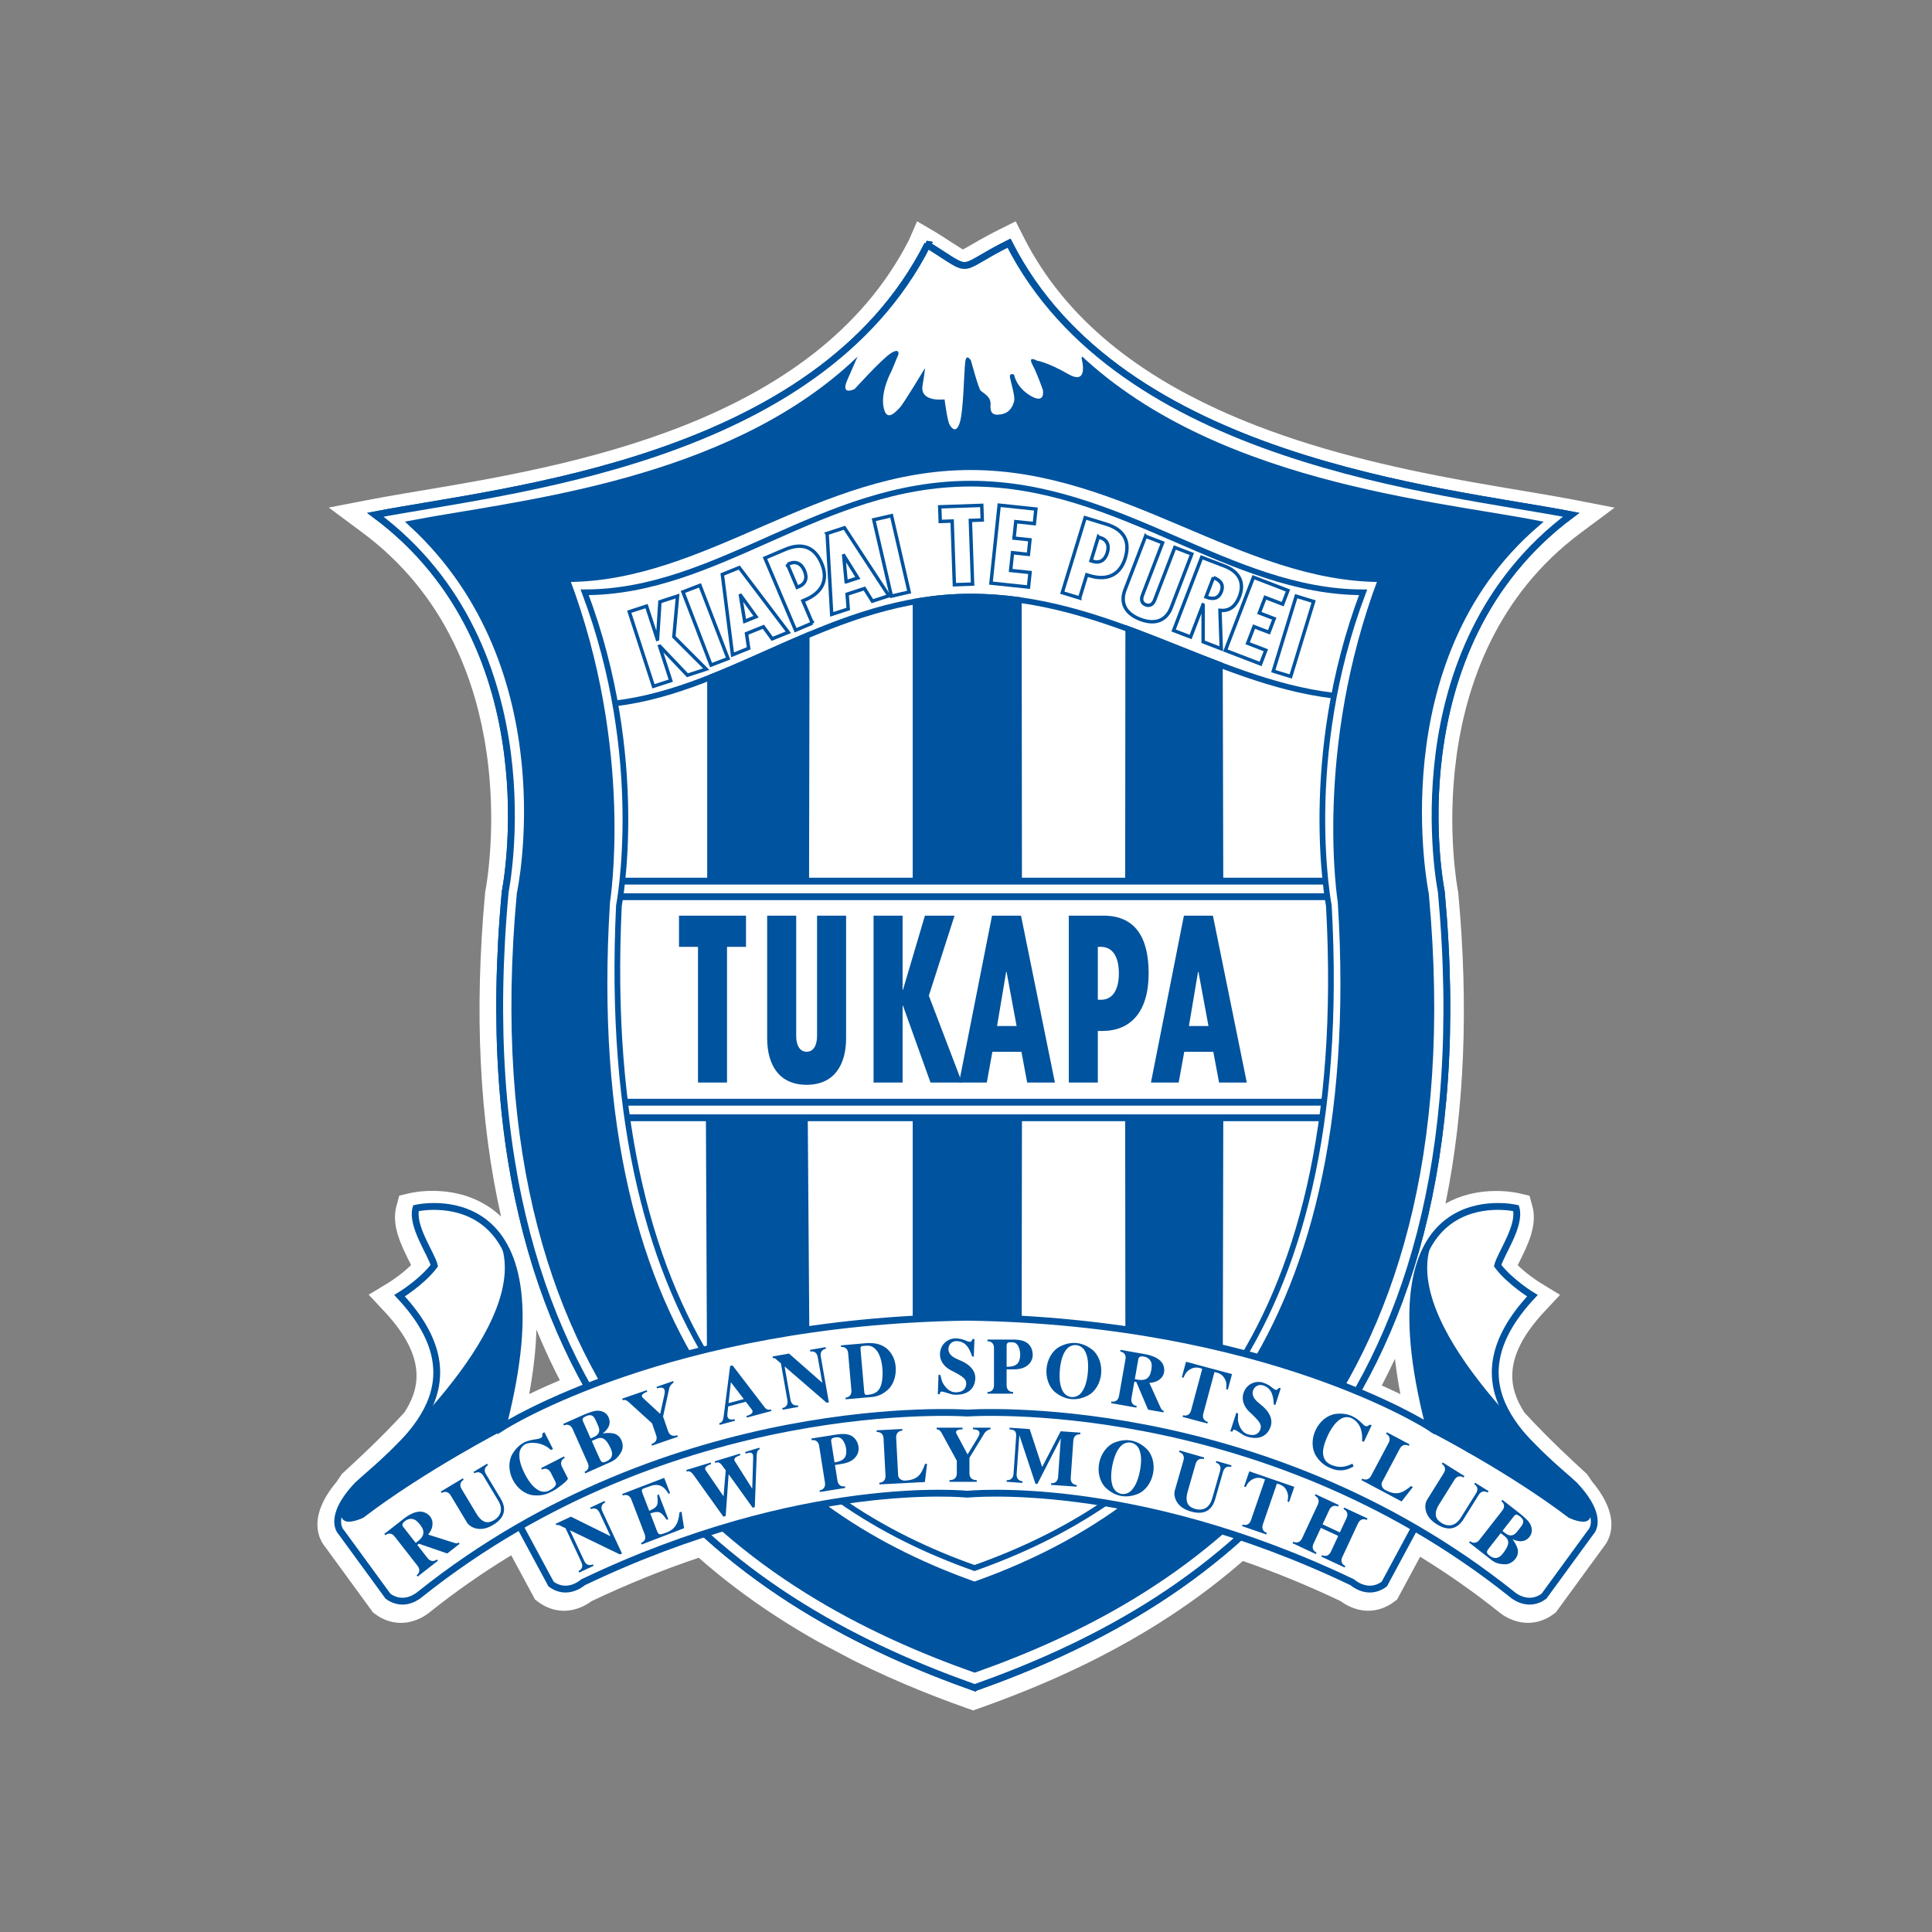 <?xml version="1.0" encoding="UTF-8"?><svg id="Layer_1" xmlns="http://www.w3.org/2000/svg" xmlns:xlink="http://www.w3.org/1999/xlink" viewBox="0 0 1080 1080"><rect x="0" y="0" width="1080" height="1080" fill="#808080" stroke="none"/><defs><style>.cls-1,.cls-2,.cls-3,.cls-4,.cls-5,.cls-6,.cls-7{fill:none;}.cls-2{stroke-width:1.91px;}.cls-2,.cls-3,.cls-4,.cls-5,.cls-6,.cls-7{stroke:#00539e;stroke-miterlimit:3.86;}.cls-8{clip-path:url(#clippath);}.cls-9{fill:#00539e;}.cls-10{fill:#fff;}.cls-11{clip-path:url(#clippath-1);}.cls-12{clip-path:url(#clippath-4);}.cls-13{clip-path:url(#clippath-3);}.cls-14{clip-path:url(#clippath-2);}.cls-15{clip-path:url(#clippath-6);}.cls-16{clip-path:url(#clippath-5);}.cls-3{stroke-width:3.82px;}.cls-4{stroke-width:3.71px;}.cls-5{stroke-width:3.28px;}.cls-6{stroke-width:1.24px;}.cls-7{stroke-width:3.18px;}</style><clipPath id="clippath"><rect class="cls-1" x="177.43" y="123.76" width="725.13" height="832.48"/></clipPath><clipPath id="clippath-1"><rect class="cls-1" x="177.43" y="123.76" width="725.13" height="832.48"/></clipPath><clipPath id="clippath-2"><rect class="cls-1" x="177.43" y="123.76" width="725.13" height="832.48"/></clipPath><clipPath id="clippath-3"><rect class="cls-1" x="177.43" y="123.76" width="725.13" height="832.48"/></clipPath><clipPath id="clippath-4"><rect class="cls-1" x="177.43" y="123.76" width="725.13" height="832.48"/></clipPath><clipPath id="clippath-5"><rect class="cls-1" x="177.43" y="123.76" width="725.13" height="832.48"/></clipPath><clipPath id="clippath-6"><rect class="cls-1" x="177.43" y="123.76" width="725.13" height="832.48"/></clipPath></defs><rect class="cls-1" y="0" width="1080" height="1080"/><g class="cls-8"><path class="cls-10" d="m312.96,771.56c-6.53,2.76-12.26,5.37-17.15,7.72,2.53-13.67,3.78-25.63,4.05-36.09.94,2.28,1.89,4.55,2.86,6.79,3.15,7.27,6.58,14.5,10.23,21.57m469.89,7.8c-3.13-1.52-6.6-3.15-10.42-4.86,2.56-4.88,5.01-9.86,7.37-14.93.72,6.3,1.73,12.89,3.05,19.79m104.98,45.67l-.68-1-.89-.81c-6.55-6-20.07-18.38-34.06-33.55-8.03-12.43-13.61-30.03,11.15-56.47l8.74-9.36-10.94-6.66c-2.31-1.41-8.06-5.34-12.72-9.92.32-.64.63-1.28.92-1.86,4.54-9.07,10.18-20.36,7.31-30.96l-1.62-6-6.04-1.42c-.54-.13-5.52-1.25-12.57-1.25-10.56,0-20.19,2.44-28.39,7.06,10.63-51.72,13.04-110.03,7.15-173.66l-.05-.55-.11-.55c-.26-1.3-25.12-130.41,68.61-200.18l18.94-14.1-23.18-4.49-3.53-.67c-3.57-.66-7.38-1.33-11.39-2.02-2.65-.46-5.4-.92-8.25-1.4l-13.24-2.22c-12.18-2.05-25.4-4.34-39.61-7.13-5.26-1.03-10.63-2.13-16.08-3.31-5.68-1.22-11.24-2.49-16.54-3.75-1.86-.44-3.72-.9-5.58-1.36-23.02-5.7-43.39-12-62.28-19.28-3.75-1.44-7.51-2.95-11.16-4.49-3.71-1.56-7.41-3.18-11.01-4.83-11.27-5.18-21.93-10.8-31.67-16.72-3.39-2.06-6.75-4.2-9.97-6.37-1.63-1.09-3.25-2.21-4.85-3.34-4.85-3.42-9.55-7.01-13.98-10.67-20.58-17.01-36.66-36.78-47.79-58.76l-4.68-9.24-9.26,4.62c-1.01.5-1.96.99-2.88,1.46l-2.69,1.41c-4.18,2.23-7.37,4.09-9.93,5.58-1.94,1.13-4.11,2.39-5.16,2.86l.18-.38-1.33-.77c-1.31-.79-2.83-1.78-4.66-2.97-2.43-1.58-5.35-3.47-8.96-5.71l-10.44-6.12-4.54,10.48c-52.7,103.14-190.66,126.31-273.11,140.15l-9.16,1.54c-3.45.59-6.75,1.16-9.91,1.72l-2.49.45c-2.23.4-4.39.8-6.46,1.2l-23.21,4.47,18.97,14.11c4.33,3.22,8.53,6.67,12.49,10.24,7.52,6.79,14.43,14.28,20.54,22.27.99,1.29,1.96,2.6,2.9,3.91,2.75,3.82,5.39,7.84,7.85,11.94,1.59,2.66,3.13,5.4,4.57,8.14,3.47,6.57,6.6,13.54,9.32,20.71,1.02,2.68,2.01,5.49,2.94,8.33,3.02,9.18,5.46,18.87,7.26,28.82.24,1.33.48,2.66.69,3.99,1.03,6.29,1.83,12.79,2.38,19.33.67,8,.97,16.16.9,24.27-.02,2.11-.06,4.16-.12,6.14-.6,19.28-3.1,31.98-3.12,32.09l-.11.55-.05.55c-6.17,66.65-3.17,127.51,8.93,180.97-9.85-9.34-23.11-14.38-38.3-14.38-7.06,0-12.03,1.12-12.57,1.25l-6.04,1.42-1.63,5.99c-2.87,10.6,2.77,21.89,7.31,30.96.29.58.61,1.22.93,1.86-4.66,4.58-10.41,8.51-12.71,9.92l-10.99,6.65,8.78,9.38c24.76,26.44,19.18,44.04,11.15,56.47-13.95,15.13-27.5,27.54-34.06,33.55l-.88.81-.67.99c-.8,1.17-1.52,2.26-2.19,3.31-16.96,20.18-9.67,32.61-6.48,36.44l26.75,36.66,1.26.94c4.29,3.2,9.23,4.89,14.28,4.89,8.56,0,14.71-4.68,16.5-6.22,14.25-11.37,29.42-21.95,45.23-31.55l13.32,24.73,1.85,1.38c4.29,3.2,9.23,4.89,14.27,4.89,7.26,0,12.79-3.37,15.39-5.33,19.66-9.35,39.8-17.51,59.98-24.3,6.47,5.69,13.27,11.25,20.27,16.57,14.42,10.95,30.15,21.21,46.88,30.6l19.22,10.17c12.57,6.28,25.85,12.26,39.7,17.8,2.03.81,4.04,1.6,6.05,2.38,5.77,2.24,11.77,4.46,17.82,6.6l3.47,1.23,3.48-1.23c12.56-4.45,24.71-9.18,36.1-14.06,8.52-3.65,16.88-7.51,24.84-11.44,4.21-2.08,8.42-4.25,12.52-6.43,15.39-8.2,30.07-17.18,43.6-26.7,8.36-5.87,16.51-12.11,24.21-18.53,1.99-1.65,3.96-3.33,5.92-5.04.04-.04.08-.08.13-.11,18.41,6.41,36.78,13.95,54.69,22.48,2.6,1.96,8.13,5.33,15.39,5.33,5.04,0,9.98-1.69,14.27-4.89l1.85-1.38,12.87-23.91c15.26,9.37,29.96,19.68,43.81,30.72,1.78,1.53,7.94,6.22,16.5,6.22,5.04,0,9.98-1.69,14.28-4.89l1.26-.94,26.75-36.66c3.19-3.83,10.48-16.26-6.48-36.44-.67-1.05-1.38-2.14-2.18-3.3"/><path class="cls-3" d="m544.88,943.42c-122.75-43.45-290.44-142.88-262.45-445.06,0,0,27.51-136.08-72.6-210.6,71.93-13.85,246.96-29.15,308.75-151.13l-.88-.15c27.71,17.04,15.44,14.92,46.34-.53,61.79,121.98,242.31,137.96,314.24,151.81-100.11,74.52-72.6,210.6-72.6,210.6,28,302.18-138.05,401.62-260.8,445.06Z"/><path class="cls-10" d="m544.88,943.42c-122.75-43.45-290.44-142.88-262.45-445.06,0,0,27.51-136.08-72.6-210.6,71.93-13.85,246.96-29.15,308.75-151.13l-.88-.15c27.71,17.04,15.44,14.92,46.34-.53,61.79,121.98,242.31,137.96,314.24,151.81-100.11,74.52-72.6,210.6-72.6,210.6,28,302.18-138.05,401.62-260.8,445.06"/><path class="cls-3" d="m544.88,943.42c-122.75-43.45-290.44-142.88-262.45-445.06,0,0,27.51-136.08-72.6-210.6,71.93-13.85,246.96-29.15,308.75-151.13l-.88-.15c27.71,17.04,15.44,14.92,46.34-.53,61.79,121.98,242.31,137.96,314.24,151.81-100.11,74.52-72.6,210.6-72.6,210.6,28,302.18-138.05,401.62-260.8,445.06Z"/><path class="cls-9" d="m544.86,933.08c-119.1-42.15-281.27-140.28-254.11-433.49,0,0,27.4-125.76-60.45-206.86,55.03-10.6,165.7-20.5,239.45-82.23,8.78-7.35,17.04-15.44,24.62-24.35,9.5-11.17,83.87-13.12,93.11-2.35,73.65,85.93,209.3,96.99,271.32,108.93-88.82,76.27-61.96,206.86-61.96,206.86,27.17,293.21-132.86,391.34-251.97,433.49"/><path class="cls-4" d="m544.86,933.08c-119.1-42.15-281.27-140.28-254.11-433.49,0,0,27.4-125.76-60.45-206.86,55.03-10.6,165.7-20.5,239.45-82.23,8.78-7.35,17.04-15.44,24.62-24.35,9.5-11.17,83.87-13.12,93.11-2.35,73.65,85.93,209.3,96.99,271.32,108.93-88.82,76.27-61.96,206.86-61.96,206.86,27.17,293.21-132.86,391.34-251.97,433.49Z"/><path class="cls-10" d="m542.61,261.1c86.2,0,152.18,62.59,229.42,62.59-36.22,95.87-22.56,180.56-22.56,180.56,15.9,253.81-99.46,344.33-204.71,381.58-105.24-37.25-221.32-127.78-205.41-381.58,0,0,13.66-84.69-22.56-180.56,77.24,0,139.61-62.59,225.81-62.59"/><path class="cls-5" d="m542.61,261.1c86.2,0,152.18,62.59,229.42,62.59-36.22,95.87-22.56,180.56-22.56,180.56,15.9,253.81-99.46,344.33-204.71,381.58-105.24-37.25-221.32-127.78-205.41-381.58,0,0,13.66-84.69-22.56-180.56,77.24,0,139.61-62.59,225.81-62.59Z"/><path class="cls-10" d="m542.66,270.38c83.64,0,144.38,60.73,219.32,60.73-35.14,93.02-19.15,175.2-19.15,175.2,13.76,247.74-95.97,334.11-198.08,370.25-102.12-36.14-210.57-123.85-198.77-370.25,0,0,15.99-82.18-19.15-175.2,74.94,0,132.18-60.73,215.83-60.73"/><path class="cls-7" d="m343.76,393.22c66.97-7.91,121.64-59.73,198.9-59.73s135.32,47.34,202.64,55.34m-202.64-118.46c83.64,0,144.38,60.73,219.32,60.73-35.14,93.02-19.15,175.2-19.15,175.2,13.76,247.74-95.97,334.11-198.08,370.25-102.12-36.14-210.57-123.85-198.77-370.25,0,0,15.99-82.18-19.15-175.2,74.94,0,132.18-60.73,215.83-60.73Z"/></g><path class="cls-3" d="m348.08,492.57h392.93m-393.89,8.69h394.86m-392.53,114.89h390.83m-389.17,8.69h387.9"/><g class="cls-11"><path class="cls-9" d="m396.91,378.76c17.98-7.09,35.7-15.63,54.04-23.37l-.27,136.56-53.76.39v-113.58Z"/><path class="cls-7" d="m396.91,378.76c17.98-7.09,35.7-15.63,54.04-23.37l-.27,136.56-53.76.39v-113.58Z"/><path class="cls-9" d="m511.8,336.23c9.93-1.74,20.15-2.73,30.86-2.73,9.21,0,18.15.67,26.87,1.88l.15,156.58-57.88-.78v-154.94Z"/><path class="cls-7" d="m511.8,336.23c9.93-1.74,20.15-2.73,30.86-2.73,9.21,0,18.15.67,26.87,1.88l.15,156.58-57.88-.78v-154.94Z"/><path class="cls-9" d="m630.69,351.65c17.43,6.4,34.32,13.6,51.24,20.02l.3,120.29h-51.65l.11-140.31Z"/><path class="cls-7" d="m630.69,351.65c17.43,6.4,34.32,13.6,51.24,20.02l.3,120.29h-51.65l.11-140.31Z"/><path class="cls-9" d="m396.91,785.09c17.98-7.09,35.7-15.63,54.04-23.37l-.99-136.29-53.76.39.71,159.27Z"/><path class="cls-7" d="m396.91,785.09c17.98-7.09,35.7-15.63,54.04-23.37l-.99-136.29-53.76.39.71,159.27Z"/><path class="cls-9" d="m511.8,751.2c9.93-1.74,20.15-2.73,30.86-2.73,9.21,0,18.15.67,26.87,1.88l.15-124.19-57.88-.78v125.83Z"/><path class="cls-7" d="m511.8,751.2c9.93-1.74,20.15-2.73,30.86-2.73,9.21,0,18.15.67,26.87,1.88l.15-124.19-57.88-.78v125.83Z"/><path class="cls-9" d="m630.69,757.35c17.43,6.4,34.32,13.6,51.24,20.02l.3-151.23h-51.65l.11,131.21Z"/><path class="cls-7" d="m630.69,757.35c17.43,6.4,34.32,13.6,51.24,20.02l.3-151.23h-51.65l.11,131.21Z"/><path class="cls-10" d="m581.05,171.08l24.83,25.72-1.29,3.56s4.45,15.54-7.44,8.74c-11.89-6.79-17.39-7.44-17.39-7.44,0,0-5.5-3.23-2.59,2.27,2.91,5.5,5.83,14.15,5.83,14.15,0,0,1.53,8.09-6.8,3.24-8.33-4.85-9.3-11.89-9.3-11.89,0,0-2.91-1.38-2.26,1.85.65,3.23,2.91,10.44,2.26,12.94-.65,2.5-2.03,6.39-7.12,7.36-5.09.97-6.39-1.06-6.06-5.5.32-4.44-4.21-6.39-5.5-7.68-1.29-1.29-5.41-16.74-5.41-16.74,0,0-2.59-4.53-3.24.65-.65,5.18-.97,26.77-2.91,33.48-1.94,6.71-4.53,3.88-5.83,1.62-1.29-2.27-2.82-14.15-2.82-14.15,0,0-13.92,1.85-12.3-7.77,1.62-9.62,1.29-9.62,1.29-9.62,0,0-11.89,19.89-14.15,22.16-2.27,2.26-7.36,8.33-8.97-.65-1.62-8.98,4.44-19.89,4.44-19.89l3.89-9.38s.88-3.88-4.21-.65c-5.09,3.24-20.21,19.98-20.21,19.98,0,0-8.09,4.12-4.21-4.85,3.88-8.98,8.09-18.36,8.09-18.36l26.04-25.39,29.6-8.65,43.75,10.92Z"/></g><polygon class="cls-9" points="417.02 529.3 417.02 511.86 379.57 511.86 379.57 529.3 390.18 529.3 390.18 605.14 406.41 605.14 406.41 529.3 417.02 529.3"/><g class="cls-14"><path class="cls-9" d="m428.85,511.86v68.51c0,14.66,6.45,26.04,22.06,26.04s22.06-11.38,22.06-26.04v-68.51h-16.23v66.99c0,6.57-2.71,9.1-5.83,9.1s-5.83-2.53-5.83-9.1v-66.99h-16.23Z"/></g><polygon class="cls-9" points="504.56 605.14 504.56 562.16 504.76 562.16 520.16 605.14 537.75 605.14 519.23 556.6 533.59 511.86 517.04 511.86 504.76 553.32 504.56 553.32 504.56 511.86 488.33 511.86 488.33 605.14 504.56 605.14"/><path class="cls-9" d="m557.36,573.54l5.1-30.33h.21l5.62,30.33h-10.93Zm-2.81-61.68l-18.42,93.28h15.5l3.12-17.19h16.23l3.22,17.19h15.5l-18.94-93.28h-16.23Z"/><g class="cls-13"><path class="cls-9" d="m613.69,529.3h1.77c6.35,0,9.99,5.31,9.99,14.79s-3.64,14.79-9.99,14.79h-1.77v-29.58Zm0,75.84v-28.82h2.5c15.82,0,25.91-10.62,25.91-32.23,0-20.22-7.59-32.23-25.28-32.23h-19.35v93.28h16.23Z"/></g><path class="cls-9" d="m664.62,573.54l5.1-30.33h.21l5.62,30.33h-10.93Zm-2.81-61.68l-18.42,93.28h15.5l3.12-17.19h16.23l3.23,17.19h15.5l-18.94-93.28h-16.23Z"/><g class="cls-12"><path class="cls-10" d="m540.71,777.37c167.5,2.41,253.39,70.47,253.39,70.47l-20.27,37.65c-9.24,6.88-17.86-.97-17.86-.97-123.09-58.89-215.2-49.24-215.2-49.24,0,0-91.78-9.65-214.87,49.24,0,0-8.62,7.85-17.86.97l-20.28-37.65s85.44-68.06,252.94-70.47"/><path class="cls-3" d="m540.71,777.37c167.5,2.41,253.39,70.47,253.39,70.47l-20.27,37.65c-9.24,6.88-17.86-.97-17.86-.97-123.09-58.89-215.2-49.24-215.2-49.24,0,0-91.78-9.65-214.87,49.24,0,0-8.62,7.85-17.86.97l-20.28-37.65s85.44-68.06,252.94-70.47Z"/><path class="cls-10" d="m540.68,736.34c167.5,2.41,258.25,61.3,258.25,61.3-36.74-142.36,48.56-122.26,48.56-122.26,2.7,9.96-8.77,25.68-10.3,32.12,6.99,9.28,19.43,16.81,19.43,16.81-48.25,51.53-.55,83.78,23.48,105.79,17.51,18.6,9.09,26.43,9.09,26.43l-26.07,35.72c-9.24,6.88-17.86-.97-17.86-.97-141.43-112.96-304.5-101.37-304.5-101.37,0,0-164.6-11.59-306.04,101.37,0,0-8.62,7.85-17.86.97l-26.07-35.72s-8.42-7.83,9.09-26.43c24.03-22.01,71.74-54.26,23.48-105.79,0,0,12.44-7.53,19.43-16.81-1.52-6.44-12.99-22.16-10.29-32.12,0,0,85.29-20.1,48.56,122.26,0,0,92.1-58.89,259.6-61.3"/><path class="cls-3" d="m540.68,736.34c167.5,2.41,258.25,61.3,258.25,61.3-36.74-142.36,48.56-122.26,48.56-122.26,2.7,9.96-8.77,25.68-10.3,32.12,6.99,9.28,19.43,16.81,19.43,16.81-48.25,51.53-.55,83.78,23.48,105.79,17.51,18.6,9.09,26.43,9.09,26.43l-26.07,35.72c-9.24,6.88-17.86-.97-17.86-.97-141.43-112.96-304.5-101.37-304.5-101.37,0,0-164.6-11.59-306.04,101.37,0,0-8.62,7.85-17.86.97l-26.07-35.72s-8.42-7.83,9.09-26.43c24.03-22.01,71.74-54.26,23.48-105.79,0,0,12.44-7.53,19.43-16.81-1.52-6.44-12.99-22.16-10.29-32.12,0,0,85.29-20.1,48.56,122.26,0,0,92.1-58.89,259.6-61.3Z"/><path class="cls-9" d="m347.68,868.39l-10.99-23.57c-.98-2.09-.47-3.95,1.63-4.93l-.4-.84-8.02,3.74.4.84c2.09-.98,3.84-.17,4.82,1.92l6.13,13.13-.08.04-22.05-10.9-8.46,3.95.4.85c1.09-.51,1.89.15,2.77.57l2.33,1.12,8.85,18.97c.98,2.09.47,3.95-1.63,4.93l.4.85,8.02-3.74-.4-.85c-2.09.98-3.84.17-4.82-1.92l-7.95-17.04.08-.04,27.81,13.47,1.17-.54Z"/><path class="cls-9" d="m363.49,846.03c4.87-1.58,5.87-1.21,9.22,3.56l.87-.34-5.3-13.82-.87.33c.7,5.78.2,6.73-4.47,8.81l-3.65-9.5c-.81-2.11-.67-2.6.84-3.13l3.6-1.29c6.58-2.33,9.06,3.14,10.02,4.39l.83-.32-3.3-8.59-23.44,9,.33.87c2.16-.83,3.93.06,4.76,2.22l7.47,19.46c.83,2.16.11,4.01-2.05,4.83l.34.87,23.73-9.11-1.46-9.25-1.12.43c-.65,7.1-3.15,10.16-9.27,11.94-2.18.65-2.65.16-3.46-1.96l-3.61-9.42Z"/><path class="cls-9" d="m420.48,832l-.08.03-9.44-14.92c-.83-1.05-.94-2.46,2.89-3.63l-.27-.89-14.03,4.29.27.89c1.26-.43,2.29-.7,3.9,1.5l1.98,2.69-1.23,14.37-.08.03-9.75-14.26c-.83-1.05-.94-2.46,2.89-3.63l-.27-.89-13.64,4.17.27.89c.88-.32,1.87-.57,3.59,1.55l16.9,23.65,1.28-.39,1.64-23.23.08-.03,13.37,18.64,1.19-.36,1.05-28.95c.18-2.29.65-3.03,1.72-3.36l-.27-.89-7.9,2.41.27.89c2.04-.62,4.48-1.46,4.21,2.52l-.51,16.89Z"/><path class="cls-9" d="m466.74,818.93l3.77-.6c3.34-.53,5.69-1.62,7.31-3.32,3.59-3.76,1.97-8.32.43-10.37-2.56-3.37-6.65-3.35-10.69-2.72l-14,2.22.15.92c2.28-.36,3.83.88,4.19,3.16l3.26,20.59c.36,2.28-.73,3.94-3.01,4.3l.15.92,14.18-2.25-.15-.92c-2.28.36-3.83-.88-4.19-3.16l-1.39-8.78Zm-2.07-13.08c-.33-2.11,1.33-2.1,2.16-2.28,2.43-.57,3.87.56,4.88,2.42,1.15,2.11,1.6,4.38,1.26,6.78-.51,3.59-3.96,4.27-6.45,4.76l-1.85-11.68Z"/><path class="cls-9" d="m517.09,818.35c-2.13,6.12-4.25,8.95-11.22,9.31-1.64.09-3.7-1.01-3.81-2.96l-1.1-20.99c-.12-2.31,1.14-3.84,3.44-3.96l-.05-.93-14.33.75.05.93c2.31-.12,3.72,1.27,3.84,3.58l1.09,20.82c.12,2.31-1.14,3.84-3.44,3.96l.05.93,25.39-1.33,1.25-10.17-1.15.06Z"/><path class="cls-9" d="m541.93,814.91l8.36-13.69c.71-1.2,2.35-2.22,3.42-2.22v-.93h-9.82v.93c2.89,0,4.89,1.07,2.76,4.58l-5.78,9.47-6.22-11.64c-.93-1.82,1.02-2.4,3.42-2.4v-.93h-14.49v.93c.8,0,1.78.18,2.84,2.13l8.44,15.42v7.07c0,2.31-1.33,3.78-4.09,3.78v.93h15.25v-.93c-2.76,0-4.09-1.47-4.09-3.78v-8.71Z"/><path class="cls-9" d="m599.99,805.31c.16-2.31,1.59-3.67,3.9-3.52l.07-.93-11.04-.77-10.35,19.99-6.98-21.21-11.22-.78-.07.93c2.84.2,3.94.95,3.72,4.14l-1.45,20.71c-.16,2.31-1.5,3.68-3.81,3.52l-.07.93,8.82.62.07-.93c-2.3-.16-3.45-1.71-3.28-4.02l1.52-21.73,9.01,27.19,1.07.08,13.1-25.55-1.51,21.64c-.16,2.3-1.59,3.67-3.9,3.51l-.07.93,14.32,1,.07-.93c-2.3-.16-3.53-1.72-3.37-4.02l1.46-20.79Z"/><path class="cls-9" d="m644.57,823.69c1-5.15-.29-10.61-3.73-13.9-2.52-2.39-5.4-3.9-8.32-4.47-2.92-.57-6.15-.25-9.39,1.03-4.42,1.77-7.66,6.34-8.67,11.49-1,5.15.29,10.61,3.73,13.9,2.52,2.39,5.4,3.9,8.32,4.47,2.92.57,6.16.24,9.39-1.03,4.42-1.77,7.66-6.34,8.66-11.49m-17.83,11.38c-.79-.15-1.67-.51-2.53-1.17-1.59-1.17-2.48-3.06-2.92-6.18-.29-2-.13-5.19.51-8.46.64-3.27,1.67-6.28,2.69-8.03,1.57-2.73,3.11-4.15,5.02-4.64,1.05-.29,2-.29,2.79-.14.78.15,1.67.51,2.53,1.17,1.58,1.17,2.48,3.06,2.92,6.18.29,2,.13,5.19-.51,8.46-.64,3.27-1.67,6.28-2.69,8.03-1.57,2.73-3.11,4.15-5.02,4.64-1.05.29-2,.29-2.79.14"/><path class="cls-9" d="m683.71,822.68c.64-2.22,2.24-3.29,4.46-2.65l.26-.9-8.5-2.44-.26.9c2.22.64,3.02,2.39,2.38,4.61l-4.44,15.47c-2.36,8.25-9.29,6.45-11.91,4.77-3.01-1.92-2.66-5.57-1.75-8.73l4.42-15.42c.64-2.22,2.32-3.26,4.54-2.63l.26-.9-13.8-3.96-.26.9c2.22.64,3.1,2.41,2.46,4.64l-4.84,16.88c-.88,3.08.65,8.88,7.84,11.36,6.91,2.35,12.55,1.06,14.73-6.55l4.4-15.34Z"/><path class="cls-9" d="m713.84,829.31c.99.39,3.91.78,5.43,4.03,1.34,2.81.6,4.81.43,5.98l.92.32,2.92-8.49-25.17-8.67-2.92,8.49.92.32c.59-1.02,1.24-3.05,4.02-4.44,3.19-1.63,5.74-.14,6.76.16l-7.86,22.82c-.75,2.19-2.49,3.14-4.68,2.39l-.3.88,13.57,4.68.3-.88c-2.19-.75-2.97-2.57-2.22-4.76l7.86-22.82Z"/><path class="cls-9" d="m748.08,858.59l-4.13,8.86c-.98,2.09-2.8,2.86-4.9,1.88l-.4.85,13.01,6.07.39-.85c-2.09-.98-2.68-2.87-1.71-4.96l8.81-18.89c.98-2.09,2.8-2.86,4.9-1.88l.39-.85-13.01-6.07-.4.85c2.1.98,2.68,2.87,1.71,4.96l-3.76,8.06-9.67-4.51,3.76-8.06c.98-2.09,2.8-2.86,4.9-1.88l.39-.85-13.01-6.07-.39.84c2.09.98,2.68,2.87,1.71,4.97l-8.81,18.89c-.98,2.09-2.8,2.86-4.9,1.89l-.4.84,13.01,6.07.39-.85c-2.09-.98-2.68-2.87-1.71-4.96l4.13-8.86,9.67,4.51Z"/><path class="cls-9" d="m250.01,868.4l6.9-5.39-.58-.74c-.42.33-.63.78-2.73.11l-14.26-4.54c1.72-2.2,2.65-4.27,2.4-6.96-.32-3.3-3.38-5.48-5.96-5.83-3.4-.45-7.27,1.73-10.01,3.87l-10.93,8.54.58.73c1.82-1.42,3.78-1.09,5.2.73l12.83,16.43c1.42,1.82,1.27,3.8-.55,5.22l.58.74,11.31-8.84-.57-.73c-1.82,1.42-3.78,1.09-5.2-.73l-5.77-7.39.88-.68,15.89,5.47Zm-24.67-14.9c-.74-.95-.33-1.94.32-2.56,2.41-2.33,4.5-2.11,6.19-1.4,1.2.53,3.75,3.28,4.53,5.43,1.38,3.94-2.31,6.14-4,7.52l-7.03-9Z"/><path class="cls-9" d="m271.68,824.1c-1.19-1.98-.88-3.88,1.1-5.07l-.48-.8-7.58,4.56.48.8c1.98-1.19,3.81-.57,5,1.41l8.28,13.79c4.42,7.35-1.62,11.19-4.63,11.96-3.46.89-5.89-1.85-7.58-4.68l-8.26-13.75c-1.19-1.98-.8-3.92,1.18-5.12l-.48-.8-12.31,7.39.48.8c1.98-1.19,3.88-.62,5.07,1.36l9.04,15.05c1.65,2.74,6.93,5.58,13.65,2.01,6.43-3.45,9.33-8.46,5.26-15.24l-8.22-13.68Z"/><path class="cls-9" d="m303.17,801.25c-.09.99.67,2.3-1.83,2.97-1.57.45-4.79.49-8.15,2.01-2.65,1.35-5,3.59-6.77,6.59-2.39,4.11-2.13,9.72.25,14.39,2.38,4.68,6.76,8.18,11.5,8.66,3.46.33,6.66-.25,9.31-1.6,1.27-.65,2.55-1.25,3.76-2.11.91-.66,5.77-4.04,6.26-5.63l-3.33-6.53c-1.05-2.06-.53-3.97,1.53-5.02l-.42-.83-12.79,6.52.42.83c2.06-1.05,3.91-.35,4.96,1.71l2.58,5.07c.3.59.73,1.63-.55,2.93-.93.92-2,1.57-2.95,2.05-.71.36-1.63.63-2.72.64-1.97.05-3.84-.89-6.11-3.07-1.46-1.4-3.29-4.01-4.8-6.98-1.51-2.97-2.55-5.99-2.82-7.99-.44-3.12-.1-5.19,1.1-6.75.65-.88,1.4-1.46,2.11-1.83,2.38-1.21,9.43-1.46,14.26,3.31l1.15-.58-4.76-9.35-1.19.61Z"/><path class="cls-9" d="m341.43,817.24c2.35-1.05,4.17-2.44,6.02-5.94,1.59-2.99.25-9.16-4.82-10.06-1.84-.3-3.85-.23-5.57.05l-.03-.08c2.02-1.58,5.06-4.59,3.16-8.95-1.3-3.02-4.48-3.94-7.2-3.6-2.44.31-6.22,1.99-8.37,2.95l-9.78,4.36.38.85c2.11-.94,3.93-.14,4.87,1.97l8.48,19.04c.94,2.11.32,3.99-1.79,4.93l.38.85,14.29-6.36Zm-15.41-22.48c-.71-1.58-.36-2.13,1.1-2.88,2.71-1.35,4.45-1.15,5.8,1.89l1.45,3.25c1.7,3.82-.5,5.43-2.45,6.3l-1.75.78-4.16-9.34Zm4.79,10.76l2.56-1.14c2.76-1.23,5.25-.88,8.04,5.37,1.84,4.14.06,6.25-3.06,7.44-2,.75-2.44-.23-3.45-2.5l-4.09-9.18Z"/><path class="cls-9" d="m370.66,791.8l3.44-15.66c.28-1.36,1.51-2.87,2.51-3.22l-.3-.88-9.29,3.2.3.88c2.73-.94,4.97-.58,4.1,3.43l-2.38,10.83-9.68-8.99c-1.48-1.42.18-2.6,2.45-3.38l-.3-.88-13.7,4.72.3.89c.76-.26,1.74-.41,3.39,1.09l13,11.83,2.3,6.68c.75,2.19-.03,4.01-2.64,4.9l.3.88,14.42-4.96-.3-.88c-2.6.9-4.34-.05-5.1-2.24l-2.84-8.24Z"/><path class="cls-9" d="m408.15,763.6l-3.66,28.41c-.31,2.61-1.28,3.29-2.44,3.6l.24.9,8.58-2.3-.24-.9c-2.96.79-4.3-.41-4.03-2.83l.47-4.27,9.83-2.63,3.32,4.31c1.55,2.02-1.13,3.16-2.94,3.64l.24.9,13.7-3.67-.24-.9c-.6.16-2.11.71-3.52-1.13l-17.98-23.48-1.33.36Zm-.88,20.76l1.28-11.71,7.22,9.43-8.5,2.28Z"/><path class="cls-9" d="m463.34,783.91l-4.52-25.6c-.4-2.28.57-3.94,2.85-4.34l-.16-.92-8.71,1.54.16.92c2.28-.4,3.76.83,4.16,3.1l2.52,14.27-.09.02-18.48-16.24-9.19,1.62.16.92c1.18-.21,1.78.64,2.53,1.27l1.97,1.69,3.64,20.61c.4,2.28-.57,3.94-2.85,4.34l.16.92,8.71-1.53-.16-.92c-2.28.4-3.76-.83-4.16-3.1l-3.26-18.52.09-.02,23.38,20.2,1.27-.22Z"/><path class="cls-9" d="m470.08,752.06l.08.93c2.3-.2,3.76,1.14,3.96,3.45l1.82,20.77c.2,2.3-1,3.88-3.3,4.08l.08.93,14.74-1.29c3.19-.28,6.28-1.62,9.04-4.23,4.78-4.52,5.31-13.23,2.63-18.43-3.33-6.49-9.21-7.94-15.37-7.4l-13.68,1.2Zm11.04,3.23c-.22-2.48-.15-2.76,1.66-2.91,2.52-.22,4.33-.52,6.72,1.91,3.72,3.78,4.65,13.38,3.31,18.9-.53,2.1-1.4,5.97-7.64,6.51-1.82.16-1.93-.1-2.14-2.58l-1.91-21.83Z"/><path class="cls-9" d="m544.73,748.54l-1.02-.04c-.57.91-.68,1.62-1.39,1.6-2.22-.12-3.32-1.76-8.03-1.92-3.73-.13-8.63,2.68-8.84,8.72-.1,2.76,1.32,6.68,6.22,9.16,7.12,3.59,8.54,4.97,8.45,7.55-.04,1.07-.48,4.88-6.26,4.68-4.09-.14-6.9-4.82-7.38-6.57l-.83-3.14-1.02-.03-.38,10.79,1.07.04c.16-.84.36-1.5.9-1.48,2.13.07,4.92,1.68,7.5,1.77,9.59.34,11.37-5.87,11.48-8.98.15-4.26-2.7-8.01-9.46-10.65-4.82-1.9-5.63-4.2-5.57-6.15.04-1.07.95-4.33,4.86-4.19,5.95.25,7.48,6.22,8.46,8.61l.89.03.34-9.77Z"/><path class="cls-9" d="m562.71,765.48h3.82c3.38,0,5.87-.71,7.73-2.13,4.13-3.15,3.25-7.91,2.04-10.18-2-3.73-6.04-4.35-10.13-4.35h-14.18v.93c2.31,0,3.65,1.47,3.65,3.78v20.84c0,2.31-1.33,3.78-3.65,3.78v.93h14.36v-.93c-2.31,0-3.65-1.47-3.65-3.78v-8.89Zm0-13.24c0-2.13,1.65-1.87,2.49-1.91,2.49-.18,3.73,1.16,4.44,3.16.8,2.27.89,4.58.18,6.89-1.07,3.47-4.58,3.6-7.11,3.69v-11.82Z"/><path class="cls-9" d="m615.56,767.77c.46-5.22-1.4-10.52-5.16-13.43-2.76-2.11-5.78-3.32-8.74-3.58-2.97-.26-6.15.4-9.23,2-4.21,2.22-6.96,7.11-7.41,12.34-.46,5.22,1.4,10.52,5.16,13.43,2.76,2.11,5.78,3.32,8.75,3.58,2.97.26,6.15-.4,9.23-2,4.21-2.22,6.96-7.11,7.41-12.33m-16.55,13.19c-.8-.07-1.71-.33-2.64-.9-1.7-.99-2.79-2.79-3.55-5.84-.5-1.96-.66-5.15-.38-8.47.29-3.32,1.01-6.43,1.84-8.27,1.28-2.88,2.66-4.45,4.51-5.14,1.02-.4,1.96-.5,2.76-.43.8.07,1.71.33,2.64.9,1.7,1,2.79,2.79,3.55,5.84.5,1.96.66,5.14.38,8.46-.29,3.32-1.01,6.43-1.84,8.27-1.28,2.88-2.66,4.45-4.51,5.14-1.02.4-1.96.5-2.76.43"/><path class="cls-9" d="m641.79,788.01l8.62,1.52.16-.92c-.53-.09-1,.05-1.91-1.96l-6.17-13.63c2.78-.18,4.94-.89,6.78-2.87,2.24-2.45,1.81-6.18.34-8.33-1.94-2.82-6.16-4.24-9.57-4.84l-13.66-2.41-.16.92c2.28.4,3.33,2.08,2.93,4.35l-3.62,20.53c-.4,2.28-1.97,3.49-4.25,3.09l-.16.92,14.14,2.49.16-.92c-2.28-.4-3.34-2.08-2.93-4.35l1.63-9.23,1.09.19,6.57,15.47Zm-5.44-28.31c.21-1.18,1.22-1.55,2.11-1.48,3.34.23,4.58,1.94,5.18,3.66.41,1.25.07,4.98-1.01,7-2,3.66-6.11,2.4-8.26,2.07l1.98-11.25Z"/><path class="cls-9" d="m678.88,766.97c1.02.32,3.96.51,5.7,3.64,1.53,2.71.93,4.76.85,5.93l.95.25,2.32-8.67-25.71-6.89-2.33,8.67.95.25c.51-1.06,1.02-3.13,3.7-4.71,3.07-1.85,5.71-.54,6.76-.31l-6.25,23.31c-.6,2.23-2.27,3.3-4.5,2.71l-.24.9,13.87,3.71.24-.9c-2.23-.6-3.14-2.36-2.54-4.59l6.25-23.31Z"/><path class="cls-9" d="m715.93,776.12l-.97-.32c-.8.72-1.1,1.37-1.78,1.15-2.1-.73-2.71-2.61-7.19-4.06-3.55-1.15-9.03.2-10.9,5.94-.85,2.62-.57,6.78,3.45,10.51,5.86,5.41,6.84,7.13,6.05,9.58-.33,1.01-1.81,4.55-7.3,2.77-3.89-1.26-5.31-6.54-5.28-8.35l.07-3.25-.97-.32-3.34,10.27,1.02.33c.39-.76.76-1.34,1.27-1.17,2.03.66,4.27,2.97,6.72,3.77,9.13,2.97,12.55-2.51,13.51-5.47,1.32-4.06-.39-8.44-6.16-12.84-4.11-3.16-4.26-5.59-3.65-7.45.33-1.02,2.11-3.9,5.83-2.69,5.65,1.89,5.47,8.04,5.76,10.61l.85.28,3.02-9.3Z"/><path class="cls-9" d="m766.73,796.75l-.89-.41c-1.8,1.13-2.04,1.75-4.82-1.02-1.53-1.55-3.26-2.79-5.07-3.64-2.7-1.26-5.91-1.73-9.36-1.28-4.71.65-8.97,4.3-11.19,9.06-2.22,4.75-2.28,10.36.26,14.39,1.87,2.93,4.29,5.09,6.99,6.35,2.34,1.09,3.7,1.43,4.66,1.58,4.79.66,7.53-1.1,9.37-2.01l-.64-1.57c-1.63.76-5.08,2.39-8.92,1.58-2.86-.6-5.1-1.79-6.22-3.39-.99-1.44-1.52-3.26-1.27-5.69.2-2.02,1.14-5.06,2.54-8.08,1.41-3.02,3.14-5.69,4.56-7.14,2.19-2.27,4.03-3.27,6-3.28,1.09-.03,2.01.2,2.74.54.68.32,1.19.6,1.9,1.18,4.7,3.81,4.07,9.99,4.04,11.64l1.01.47,4.32-9.26Z"/><path class="cls-9" d="m788.77,830.7c-4.97,4.15-8.25,5.48-14.41,2.21-1.45-.77-2.66-2.77-1.74-4.5l9.87-18.56c1.08-2.04,2.95-2.71,4.99-1.63l.44-.83-12.67-6.74-.44.83c2.04,1.09,2.53,3.01,1.45,5.05l-9.79,18.41c-1.08,2.04-2.95,2.71-4.99,1.62l-.44.83,22.45,11.94,6.31-8.07-1.02-.54Z"/><path class="cls-9" d="m826.6,835.67c1.22-1.96,3.06-2.54,5.02-1.32l.49-.79-7.5-4.69-.49.79c1.96,1.23,2.24,3.13,1.01,5.09l-8.53,13.64c-4.54,7.27-10.71,3.63-12.76,1.3-2.36-2.68-1.02-6.09.72-8.88l8.5-13.61c1.22-1.96,3.13-2.5,5.09-1.27l.49-.79-12.17-7.61-.49.79c1.96,1.23,2.31,3.18,1.09,5.14l-9.3,14.89c-1.7,2.71-1.83,8.71,4.41,13.08,5.99,4.16,11.77,4.47,15.97-2.23l8.45-13.53Z"/><path class="cls-9" d="m833.55,871.92c2.03,1.59,4.11,2.53,8.07,2.52,3.39,0,8.21-4.08,6.62-8.98-.6-1.76-1.6-3.51-2.66-4.9l.05-.07c2.34,1.04,6.43,2.31,9.39-1.41,2.06-2.57,1.38-5.81-.2-8.05-1.42-2.01-4.68-4.56-6.53-6.01l-8.44-6.59-.58.73c1.82,1.42,1.97,3.4.55,5.22l-12.83,16.42c-1.42,1.82-3.38,2.16-5.2.73l-.58.73,12.33,9.63Zm12.61-24.16c1.07-1.37,1.71-1.32,3.06-.38,2.46,1.76,3.11,3.39,1.05,6.01l-2.19,2.8c-2.57,3.29-5.03,2.11-6.71.79l-1.51-1.17,6.29-8.06Zm-7.25,9.28l2.21,1.72c2.38,1.86,3.24,4.22-.97,9.62-2.79,3.57-5.49,2.99-8.01.79-1.6-1.42-.94-2.26.59-4.22l6.18-7.91Z"/><path class="cls-9" d="m877.16,847.84c-33.58-25.54-77.04-47.85-77.04-47.85-15.51-60.11-10.45-94.58,1.94-110.5-25.15,44.24,54.02,117.63,78.05,139.64,20.67,30.3-2.95,18.71-2.95,18.71"/><path class="cls-6" d="m877.16,847.84c-33.58-25.54-77.04-47.85-77.04-47.85-15.51-60.11-10.45-94.58,1.94-110.5-25.15,44.24,54.02,117.63,78.05,139.64,20.67,30.3-2.95,18.71-2.95,18.71Z"/><path class="cls-9" d="m202.84,847.84c33.98-25.97,78.43-49,78.43-49,15.51-60.11,9.07-93.43-3.33-109.35,25.15,44.24-54.02,117.63-78.05,139.64-20.68,30.3,2.95,18.71,2.95,18.71"/><path class="cls-6" d="m202.84,847.84c33.98-25.97,78.43-49,78.43-49,15.51-60.11,9.07-93.43-3.33-109.35,25.15,44.24-54.02,117.63-78.05,139.64-20.68,30.3,2.95,18.71,2.95,18.71Z"/></g><rect class="cls-10" x="701.16" y="350.61" width="43.81" height="10.19" transform="translate(171.49 943.18) rotate(-73)"/><rect class="cls-2" x="701.16" y="350.61" width="43.81" height="10.19" transform="translate(171.49 943.18) rotate(-73)"/><polygon class="cls-10" points="374.97 380.49 368.74 361.29 368.86 361.25 384.29 377.46 394.78 374.05 376.69 355.96 378.76 333.19 368.89 336.4 367.57 357.3 367.45 357.34 361.43 338.82 351.75 341.97 365.29 383.64 374.97 380.49"/><polygon class="cls-2" points="374.97 380.49 368.74 361.29 368.86 361.25 384.29 377.46 394.78 374.05 376.69 355.96 378.76 333.19 368.89 336.4 367.57 357.3 367.45 357.34 361.43 338.82 351.75 341.97 365.29 383.64 374.97 380.49"/><path class="cls-10" d="m416.28,347.31l-2.37-14.41.12-.05,8.61,11.89-6.36,2.57Zm-12.49-26.2l5.7,44.95,9.02-3.65-1.21-8.22,9.45-3.82,4.9,6.73,9.02-3.64-27.43-36.17-9.45,3.82Z"/><path class="cls-2" d="m416.28,347.31l-2.37-14.41.12-.05,8.61,11.89-6.36,2.57Zm-12.49-26.2l5.7,44.95,9.02-3.65-1.21-8.22,9.45-3.82,4.9,6.73,9.02-3.64-27.43-36.17-9.45,3.82Z"/><rect class="cls-10" x="389.29" y="327.58" width="10.19" height="43.81" transform="translate(-99.06 164.57) rotate(-21)"/><rect class="cls-2" x="389.29" y="327.58" width="10.19" height="43.81" transform="translate(-99.06 164.57) rotate(-21)"/><g class="cls-16"><path class="cls-10" d="m440.19,315.52l1.02-.43c3.67-1.56,6.75-.15,8.49,3.94,1.74,4.1.61,7.29-3.06,8.84l-1.02.43-5.43-12.79Zm13.92,32.79l-5.29-12.46,1.44-.61c9.14-3.88,13.02-10.94,9.05-20.29-3.71-8.74-10.3-12.07-20.52-7.74l-11.18,4.75,17.12,40.33,9.38-3.98Z"/><path class="cls-2" d="m440.19,315.52l1.02-.43c3.67-1.56,6.75-.15,8.49,3.94,1.74,4.1.61,7.29-3.06,8.84l-1.02.43-5.43-12.79Zm13.92,32.79l-5.29-12.46,1.44-.61c9.14-3.88,13.02-10.94,9.05-20.29-3.71-8.74-10.3-12.07-20.52-7.74l-11.18,4.75,17.12,40.33,9.38-3.98Z"/></g><path class="cls-10" d="m473,325.2l-1.36-14.54.13-.04,7.76,12.46-6.52,2.12Zm-10.63-27.01l2.55,45.24,9.25-3.01-.63-8.28,9.69-3.15,4.42,7.05,9.25-3.01-24.84-37.99-9.69,3.15Z"/><path class="cls-2" d="m473,325.2l-1.36-14.54.13-.04,7.76,12.46-6.52,2.12Zm-10.63-27.01l2.55,45.24,9.25-3.01-.63-8.28,9.69-3.15,4.42,7.05,9.25-3.01-24.84-37.99-9.69,3.15Z"/><rect class="cls-10" x="493.24" y="288.84" width="10.19" height="43.81" transform="translate(-57.13 120.07) rotate(-13)"/><rect class="cls-2" x="493.24" y="288.84" width="10.19" height="43.81" transform="translate(-57.13 120.07) rotate(-13)"/><polygon class="cls-10" points="549.09 290.68 548.81 282.5 525.31 283.32 525.6 291.5 532.26 291.27 533.5 326.87 543.68 326.51 542.44 290.92 549.09 290.68"/><polygon class="cls-2" points="549.09 290.68 548.81 282.5 525.31 283.32 525.6 291.5 532.26 291.27 533.5 326.87 543.68 326.51 542.44 290.92 549.09 290.68"/><polygon class="cls-10" points="553.96 325.97 574.94 328.18 575.8 320.03 564.95 318.89 565.99 308.97 574.89 309.91 575.75 301.76 566.85 300.82 567.82 291.61 578.21 292.71 579.07 284.56 558.54 282.4 553.96 325.97"/><polygon class="cls-2" points="553.96 325.97 574.94 328.18 575.8 320.03 564.95 318.89 565.99 308.97 574.89 309.91 575.75 301.76 566.85 300.82 567.82 291.61 578.21 292.71 579.07 284.56 558.54 282.4 553.96 325.97"/><g class="cls-15"><path class="cls-10" d="m613.96,300.21l1.06.32c3.81,1.16,5.27,4.22,3.96,8.47-1.3,4.26-4.22,5.97-8.03,4.81l-1.06-.33,4.06-13.28Zm-10.41,34.06l3.96-12.94,1.5.46c9.49,2.9,17.01-.01,19.98-9.72,2.78-9.08-.13-15.87-10.75-19.12l-11.62-3.55-12.81,41.9,9.74,2.98Z"/><path class="cls-2" d="m613.96,300.21l1.06.32c3.81,1.16,5.27,4.22,3.96,8.47-1.3,4.26-4.22,5.97-8.03,4.81l-1.06-.33,4.06-13.28Zm-10.41,34.06l3.96-12.94,1.5.46c9.49,2.9,17.01-.01,19.98-9.72,2.78-9.08-.13-15.87-10.75-19.12l-11.62-3.55-12.81,41.9,9.74,2.98Z"/><path class="cls-10" d="m640.38,299.77l-11.53,30.04c-2.47,6.43-.6,12.87,8.54,16.38,9.14,3.51,14.84-.03,17.31-6.45l11.53-30.04-9.51-3.65-11.27,29.37c-1.11,2.88-3.12,3.38-4.95,2.68-1.83-.7-2.99-2.42-1.88-5.3l11.28-29.37-9.51-3.65Z"/><path class="cls-2" d="m640.38,299.77l-11.53,30.04c-2.47,6.43-.6,12.87,8.54,16.38,9.14,3.51,14.84-.03,17.31-6.45l11.53-30.04-9.51-3.65-11.27,29.37c-1.11,2.88-3.12,3.38-4.95,2.68-1.83-.7-2.99-2.42-1.88-5.3l11.28-29.37-9.51-3.65Z"/><path class="cls-10" d="m665.56,356.09l6.89-17.96.12.05v20.6s10.12,3.88,10.12,3.88l-.72-21.45c4.65.45,8.49-1.51,10.89-7.77,2.87-7.48.23-13.71-8.31-16.99l-12.8-4.91-15.7,40.9,9.51,3.65Zm12.76-33.25c4.02,1.54,5.89,3.97,4.38,7.91-1.51,3.94-4.52,4.5-8.55,2.95l4.17-10.86Z"/><path class="cls-2" d="m665.56,356.09l6.89-17.96.12.05v20.6s10.12,3.88,10.12,3.88l-.72-21.45c4.65.45,8.49-1.51,10.89-7.77,2.87-7.48.23-13.71-8.31-16.99l-12.8-4.91-15.7,40.9,9.51,3.65Zm12.76-33.25c4.02,1.54,5.89,3.97,4.38,7.91-1.51,3.94-4.52,4.5-8.55,2.95l4.17-10.86Z"/></g><polygon class="cls-10" points="684.99 363.58 704.68 371.14 707.62 363.49 697.44 359.59 701.01 350.28 709.36 353.48 712.3 345.83 703.95 342.63 707.26 333.98 717.02 337.73 719.96 330.08 700.69 322.68 684.99 363.58"/><polygon class="cls-2" points="684.99 363.58 704.68 371.14 707.62 363.49 697.44 359.59 701.01 350.28 709.36 353.48 712.3 345.83 703.95 342.63 707.26 333.98 717.02 337.73 719.96 330.08 700.69 322.68 684.99 363.58"/></svg>